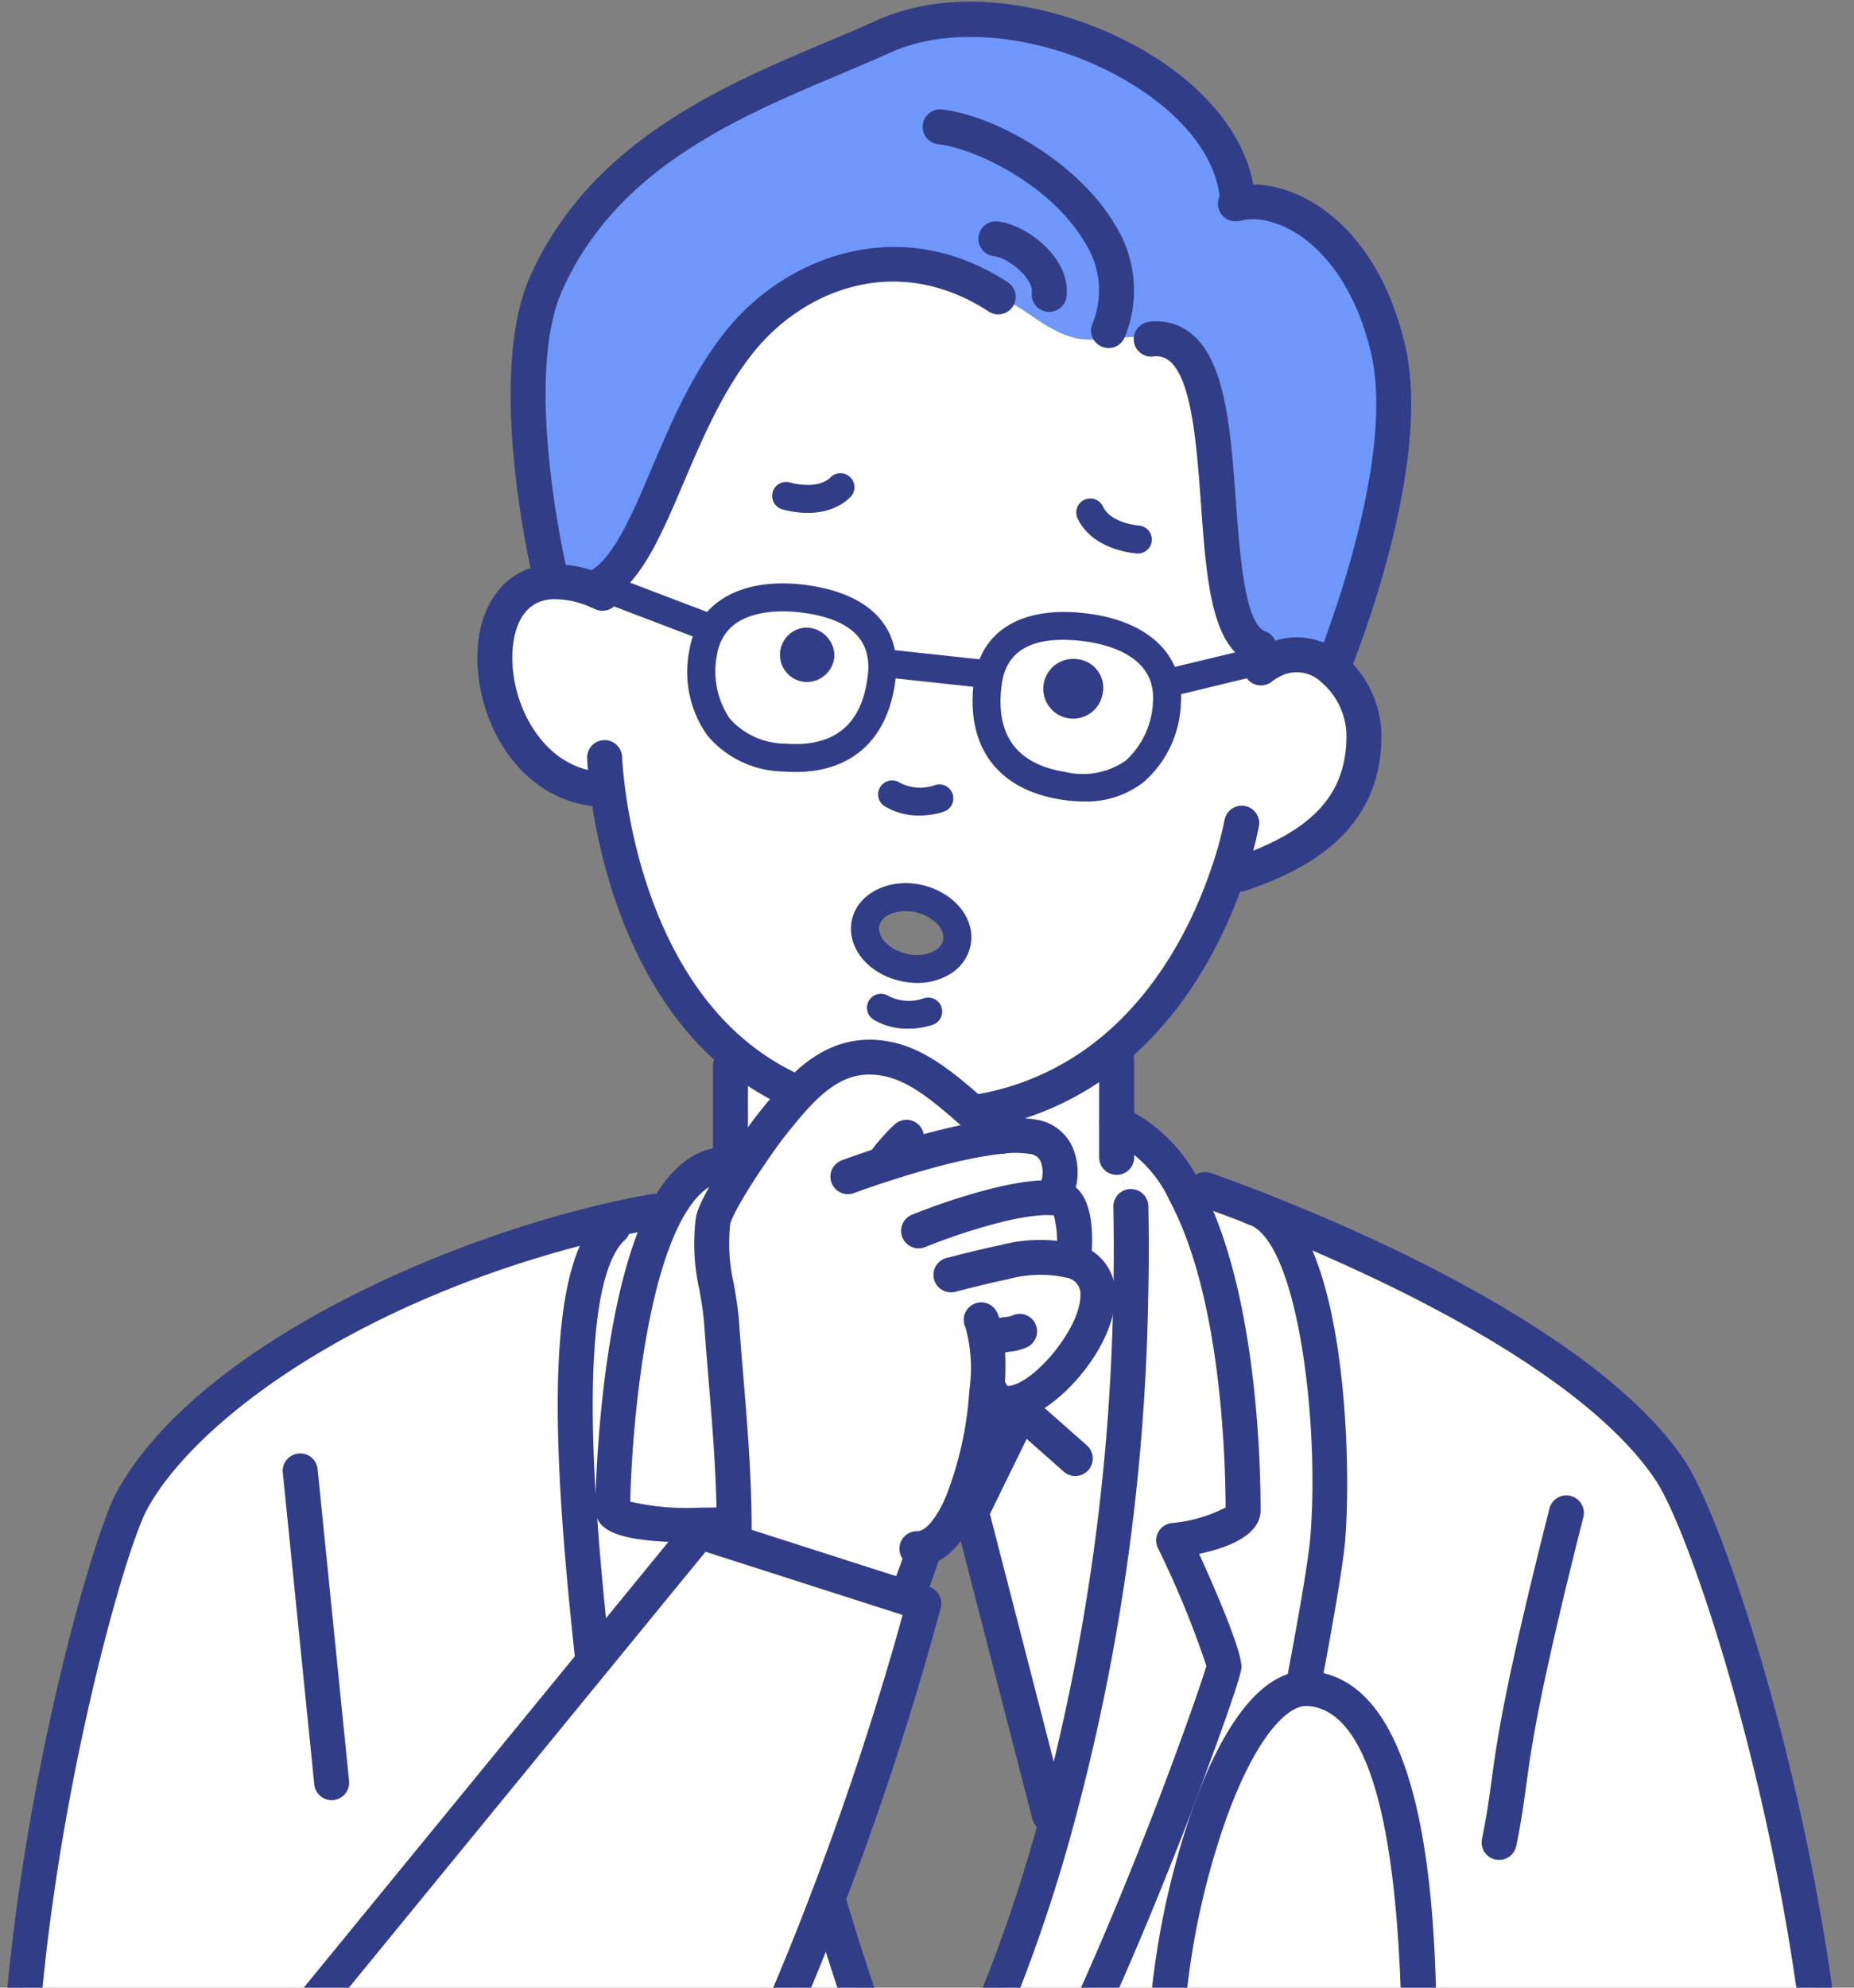 <svg xmlns="http://www.w3.org/2000/svg" xmlns:xlink="http://www.w3.org/1999/xlink" width="140" height="150" viewBox="0 0 140 150">
  <rect x="0" y="0" width="140" height="150" fill="#808080" stroke="none"/>
  <defs>
    <clipPath id="clip-path">
      <rect id="長方形_5296" data-name="長方形 5296" width="140" height="150" fill="rgba(255,0,0,0.2)"/>
    </clipPath>
  </defs>
  <g id="マスクグループ_555" data-name="マスクグループ 555" clip-path="url(#clip-path)">
    <g id="グループ_21724" data-name="グループ 21724" transform="translate(0 0.127)">
      <path id="パス_106447" data-name="パス 106447" d="M5294.3,1355.691l1.026-2.108a1.307,1.307,0,0,0,.1-.264l2.135.2a1.19,1.19,0,0,0,.011.97l.962,2.14a1.143,1.143,0,0,0,.708.643l-.644,2.161q-2.871-.838-5.729-1.644l.422-1.444A1.151,1.151,0,0,0,5294.3,1355.691Z" transform="translate(-5198.712 -1190.792)" fill="#fff"/>
      <path id="パス_106448" data-name="パス 106448" d="M5324.524,1347.329a1.143,1.143,0,0,1-.708-.643l-.962-2.14a1.189,1.189,0,0,1-.01-.97,1.066,1.066,0,0,1,.528-.569l2.79-1.328a1.091,1.091,0,0,1,1.47.58l.317.7.646,1.444a1.168,1.168,0,0,1-.519,1.539l-2.79,1.328A1.064,1.064,0,0,1,5324.524,1347.329Z" transform="translate(-5223.998 -1180.849)" fill="#323d88"/>
      <path id="パス_106449" data-name="パス 106449" d="M5271.962,1335.512a1.09,1.09,0,0,1,1.489-.527l2.738,1.423a1.16,1.16,0,0,1,.561,1.286,1.294,1.294,0,0,1-.1.264l-1.025,2.108a1.154,1.154,0,0,1-1.015.654,1.006,1.006,0,0,1-.487-.116l-2.737-1.423a1.174,1.174,0,0,1-.465-1.56l.3-.6Z" transform="translate(-5180.039 -1175.167)" fill="#323d88"/>
      <path id="パス_106450" data-name="パス 106450" d="M5255.927,1158.187c-.222-.221-3.224-3.279-3.2-7.242a59.68,59.68,0,0,1,3.33-17.816c1.86-5.208,4.355-9.256,7.1-9.488a3.911,3.911,0,0,1,.5,0c8.7.717,8.2,23.256,8.287,28.674a6.5,6.5,0,0,1-3.245,6.125l-.318-.7a1.09,1.09,0,0,0-1.469-.58l-2.79,1.328a1.069,1.069,0,0,0-.528.569l-2.136-.2a1.16,1.16,0,0,0-.56-1.286l-2.738-1.423a1.091,1.091,0,0,0-1.49.527Z" transform="translate(-5164.744 -996.334)" fill="#fff"/>
      <path id="パス_106451" data-name="パス 106451" d="M5256.918,904.645s5.243-.664,5.243-2.288c0-2.361-.095-15.95-4.355-23.92l1.512-.264s1.362.464,3.572,1.328l.1.032c.106.042.222.084.338.137,4.693,2.193,5.877,17.32,5.222,24.942-.243,2.762-1.85,11.069-1.85,11.069l.011.148c-2.748.232-5.243,4.28-7.1,9.488l-2.611-.58c2.251-5.893,3.731-10.278,3.731-10.531C5260.723,912.783,5256.918,904.645,5256.918,904.645Z" transform="translate(-5168.293 -788.523)" fill="#fff"/>
      <path id="パス_106452" data-name="パス 106452" d="M5180.039,1207.855c4.218-7.084,8.773-18.016,11.871-26.091l2.612.58a59.63,59.63,0,0,0-3.331,17.815c-.022,3.964,2.98,7.021,3.2,7.242l-.3.6a1.175,1.175,0,0,0,.466,1.56l2.737,1.423a1,1,0,0,0,.486.116l-.423,1.444c-6.109-1.708-12.07-3.247-17.356-4.564Z" transform="translate(-5103.211 -1045.549)" fill="#fff"/>
      <path id="パス_106453" data-name="パス 106453" d="M5172.081,603.336a2.06,2.06,0,1,0,1.775,2.467A2.162,2.162,0,0,0,5172.081,603.336Zm6.618,3.247c-.224,3.173-2.147,7.179-7.813,6.283-4.715-.738-6.226-3.922-5.708-7.8.033-.211.063-.4.105-.59.825-3.489,4.3-3.974,7.453-3.542,2.463.337,5.285,1.518,5.856,4.206A4.6,4.6,0,0,1,5178.7,606.583Z" transform="translate(-5090.581 -553.691)" fill="#fff"/>
      <path id="パス_106454" data-name="パス 106454" d="M5197.722,619.516a2.255,2.255,0,1,1-1.776-2.467A2.162,2.162,0,0,1,5197.722,619.516Z" transform="translate(-5114.445 -567.404)" fill="#323d88"/>
      <path id="パス_106455" data-name="パス 106455" d="M5153.567,845.526a10.9,10.9,0,0,1,5.191,5.271c4.26,7.97,4.354,21.558,4.354,23.92,0,1.623-5.243,2.288-5.243,2.288s3.805,8.138,3.805,9.562c0,.253-1.479,4.638-3.731,10.531-3.1,8.075-7.653,19.007-11.871,26.091l-.031.127q-3.285-.822-6.174-1.518v-.011a118.665,118.665,0,0,0,9.238-23.909,162.278,162.278,0,0,0,5.519-39.321q.078-3.352.01-6.747l-.243-.632c-.422-.854-.328-1.982-.772-2.857l-.053-.221Z" transform="translate(-5069.245 -760.882)" fill="#fff"/>
      <path id="パス_106456" data-name="パス 106456" d="M5163.26,930.2l2.472.042a162.3,162.3,0,0,1-5.518,39.321l-.624-.169-5.888-22.834.127-.264-.834-.411a28.072,28.072,0,0,0,1.871-8.455l.274.021C5156.78,940.725,5163.26,934.231,5163.26,930.2Z" transform="translate(-5080.354 -832.572)" fill="#fff"/>
      <path id="パス_106457" data-name="パス 106457" d="M5168.843,830.524a2.533,2.533,0,0,0-1.924-2.583l.1-.274s.434-4.206-1.079-4.459c-.137-.021-.274-.032-.422-.042l.021-.211c1.046-2.087.19-4.006-1.374-4.364a8.686,8.686,0,0,0-2.613-.074c-.632-.464-1.279-1.033-1.954-1.623l.2-.222a21.268,21.268,0,0,0,9.62-4.206l.844.221v7.422l.055.221c.442.875.349,2,.771,2.857l.243.632q.065,3.4-.011,6.747Z" transform="translate(-5085.936 -732.893)" fill="#fff"/>
      <path id="パス_106458" data-name="パス 106458" d="M5103,1055.986l.624.169a118.727,118.727,0,0,1-9.238,23.909c-.782-.179-1.544-.369-2.273-.548l.127-.5s-2.219-4.248-5.824-16.193l-.3-.116a224.741,224.741,0,0,0,7.4-22.676l-1.343-.432.064-.2a24.081,24.081,0,0,0,1.163-3.068l-.37-.432c1.374,0,2.5-1.4,3.372-3.426l.835.411-.127.264Z" transform="translate(-5023.762 -919.16)" fill="none"/>
      <path id="パス_106459" data-name="パス 106459" d="M5011.943,428.522c1.458.285,4.292-.443,5.539.063l.011-.021c7.485-.717,2.918,21.389,8.118,23.287l.233.949-6.859,1.655-.444.095c-.572-2.688-3.394-3.869-5.856-4.206-3.15-.432-6.628.053-7.453,3.542l-.18-.032-7.821-.843-.085.011c-.126-3.395-3.318-4.607-6.4-4.913-2.347-.222-5.2.211-6.491,2.382l-.318-.2-7.862-2.994-.128-.2c4.007-2.572,5.433-12.376,10.7-18.649,4.3-5.113,12.04-7.78,19.271-3.068C5007.979,426.129,5009.534,428.037,5011.943,428.522Z" transform="translate(-4930.527 -403.103)" fill="#fff"/>
      <path id="パス_106460" data-name="パス 106460" d="M5060.472,1246.4c-7-1.7-11.458-2.772-11.183-3.025l-.561-.264c2.177-4.586,4.1-9.2,5.751-13.515l.295.116c3.6,11.944,5.825,16.193,5.825,16.193Z" transform="translate(-4992.122 -1086.049)" fill="#fff"/>
      <path id="パス_106461" data-name="パス 106461" d="M5063.366,605.692a2.059,2.059,0,1,1,2.293-1.992A2.171,2.171,0,0,1,5063.366,605.692Z" transform="translate(-5002.646 -554.361)" fill="#323d88"/>
      <path id="パス_106462" data-name="パス 106462" d="M5032.958,589.032a2.059,2.059,0,1,0,2.187,2.108A2.162,2.162,0,0,0,5032.958,589.032Zm-7.1.158c1.29-2.172,4.143-2.6,6.49-2.382,3.088.306,6.279,1.518,6.406,4.913a4.667,4.667,0,0,1-.021.854c-.381,3.89-2.6,6.641-7.356,6.273-5.719-.432-6.66-4.776-6.141-7.917A4.714,4.714,0,0,1,5025.854,589.19Z" transform="translate(-4972.133 -541.801)" fill="#fff"/>
      <path id="パス_106463" data-name="パス 106463" d="M5000.171,959.218c5.285,1.318,11.248,2.857,17.357,4.565,1.9.538,3.817,1.086,5.729,1.645l.645-2.161a1.063,1.063,0,0,0,.761-.063l2.791-1.328a1.168,1.168,0,0,0,.518-1.539l-.645-1.444a6.5,6.5,0,0,0,3.245-6.125c-.084-5.419.413-27.957-8.287-28.674a3.852,3.852,0,0,0-.5,0l-.01-.148s1.606-8.307,1.849-11.069c.655-7.622-.528-22.749-5.222-24.942,7.844,3.057,24.988,10.573,31.087,19.692,3.689,5.524,16.427,45.235,10.814,71.506v1.518l-82.662-.137V979.9c-6.141-3.036-10.041-5.176-10.041-5.176l-.116-.095a108.037,108.037,0,0,0,12.494-20.778l.561.263c-.276.253,4.186,1.328,11.184,3.026.729.179,1.49.369,2.272.548v.011Q4996.882,958.4,5000.171,959.218Z" transform="translate(-4923.375 -796.786)" fill="#fff"/>
      <path id="パス_106464" data-name="パス 106464" d="M5039.313,819.515v-7.369l.253-.917a19.466,19.466,0,0,0,4.535,2.846l.254.242c-.709.748-1.375,1.581-2.03,2.4-.3.369-1.121,1.518-1.966,2.794Z" transform="translate(-4984.154 -731.845)" fill="#fff"/>
      <path id="パス_106465" data-name="パス 106465" d="M4988.062,892.545c-2.558,0-6.554-.169-6.554-1.275,0-2.319.5-15.4,3.879-22.064,1.121-2.193,2.548-3.69,4.376-3.869l.634-.032v-.053h1.046a18.448,18.448,0,0,0-2.358,4.333c-.443,2.678.455,5.06.646,7.674.359,5.092.931,10.089.952,15.233l-.518.011S4989.277,892.545,4988.062,892.545Z" transform="translate(-4935.239 -777.583)" fill="#fff"/>
      <path id="パス_106466" data-name="パス 106466" d="M4951.472,1459.068l-14.915-.021v-.569a55.285,55.285,0,0,0,4.756-5.292l.117.095s3.9,2.14,10.042,5.176Z" transform="translate(-4897.202 -1275.341)" fill="#fff"/>
      <path id="パス_106467" data-name="パス 106467" d="M5051.3,823.611c1.512.253,1.079,4.459,1.079,4.459l-.1.274a2.533,2.533,0,0,1,1.924,2.583c0,4.027-6.48,10.521-8.118,7.253l-.274-.021a28.1,28.1,0,0,1-1.873,8.455c-.867,2.024-2,3.426-3.371,3.426l.37.432a24.017,24.017,0,0,1-1.163,3.068l-.063.2-15.592-5v-.485c1.216,0,2.1-.042,2.1-.042l.518-.01c-.021-5.144-.592-10.141-.951-15.233-.19-2.614-1.088-5-.646-7.675a18.437,18.437,0,0,1,2.358-4.333c.845-1.276,1.669-2.424,1.965-2.794.655-.822,1.322-1.655,2.03-2.4,1.85-1.971,4.016-3.395,7.167-2.6,2.293.58,4.375,2.456,6.289,4.132.676.59,1.321,1.16,1.956,1.623a8.678,8.678,0,0,1,2.611.074c1.563.358,2.42,2.277,1.374,4.364l-.021.211C5051.023,823.579,5051.162,823.59,5051.3,823.611Z" transform="translate(-4971.299 -733.295)" fill="#fff"/>
      <path id="パス_106468" data-name="パス 106468" d="M4963.375,911.329c-.633-9.446-.454-18.554,2.537-21.347l-.127-.548c1.163-.264,2.273-.5,3.331-.675l.676.348c-3.383,6.663-3.88,19.745-3.88,22.064Z" transform="translate(-4919.643 -797.484)" fill="#fff"/>
      <path id="パス_106469" data-name="パス 106469" d="M4966.028,1046.195c-.38-3.521-.761-7.359-1.015-11.153l2.537-.158c0,1.107,4,1.276,6.553,1.276v.485l-7.917,9.677Z" transform="translate(-4921.282 -921.196)" fill="#fff"/>
      <path id="パス_106470" data-name="パス 106470" d="M4731.39,915.053c.252,3.8.635,7.632,1.015,11.153l.159.127,7.917-9.678,15.592,5,1.342.432a224.333,224.333,0,0,1-7.4,22.676c-1.65,4.311-3.573,8.929-5.751,13.515a108.015,108.015,0,0,1-12.5,20.778,55.136,55.136,0,0,1-4.755,5.292v.569l-33.593-.063v-.422c-11.078-19,1.49-65.2,4.217-70.135,5.708-10.373,23.424-18.2,36.161-21.136l.126.548C4730.936,896.5,4730.755,905.608,4731.39,915.053Z" transform="translate(-4687.658 -801.209)" fill="#fff"/>
      <path id="パス_106471" data-name="パス 106471" d="M4987.049,326.523c-1.247-.506-4.081.221-5.54-.063-2.409-.485-3.963-2.393-6.035-3.142-7.231-4.712-14.968-2.045-19.269,3.068-5.265,6.272-6.691,16.076-10.7,18.649a1.7,1.7,0,0,1-.233.148l-.137.316a7.679,7.679,0,0,0-3.551-.675l-.053-.97s-3.373-14.484-.19-21.569c5.052-11.248,16.828-14.727,25.517-18.638,9.734-4.375,26.415,3.226,26.688,12.619,3.552-.8,9.313,2.235,11.364,11,2.093,8.908-4.187,24.057-4.187,24.057l-.032.042a3.974,3.974,0,0,0-4.672-.506l-.053-.253-.56.137-.232-.949c-5.2-1.9-.634-24-8.118-23.287Z" transform="translate(-4900.095 -301.04)" fill="#6f97f9"/>
      <path id="パス_106472" data-name="パス 106472" d="M4954.475,608.1c1.892.453,3.71-.348,4.038-1.782s-.919-2.941-2.822-3.395-3.71.359-4.05,1.792S4952.572,607.658,4954.475,608.1Zm12.1-13.694c5.666.9,7.589-3.11,7.812-6.283a4.57,4.57,0,0,0-.106-1.444l.444-.095,6.861-1.655.56-.137.053.253a3.974,3.974,0,0,1,4.672.506,6.708,6.708,0,0,1,2.389,4.913c.075,5.956-4.059,8.8-9.345,10.605l-.866-.179c-1.29,3.837-4.006,9.8-9.3,13.915a21.261,21.261,0,0,1-9.619,4.206l-.2.221c-1.913-1.676-4-3.553-6.289-4.132-3.15-.791-5.317.632-7.167,2.6l-.255-.242a19.492,19.492,0,0,1-4.534-2.846c-7.04-5.9-9.016-15.739-9.555-20.125l-.962.137c-8.2-.959-10.242-15.012-3.4-15.612a7.682,7.682,0,0,1,3.552.675l.137-.316a1.719,1.719,0,0,0,.232-.148l.127.2,7.864,2.994.317.2a4.7,4.7,0,0,0-.624,1.739c-.518,3.141.422,7.485,6.141,7.917,4.757.369,6.977-2.383,7.357-6.272a4.668,4.668,0,0,0,.021-.854l.085-.011,7.822.844.18.032c-.042.19-.074.379-.106.59C4960.353,590.485,4961.864,593.669,4966.578,594.407Z" transform="translate(-4886.273 -535.232)" fill="#fff"/>
      <path id="パス_106473" data-name="パス 106473" d="M5032.044,818.648a1.3,1.3,0,0,1-1.322-1.291v-7.422a1.321,1.321,0,0,1,2.643,0V817.3A1.342,1.342,0,0,1,5032.044,818.648Z" transform="translate(-4976.884 -729.634)" fill="#323d88"/>
      <path id="パス_106474" data-name="パス 106474" d="M5221.674,815.375a1.319,1.319,0,0,1-1.321-1.318v-7.422a1.322,1.322,0,0,1,2.643,0v7.422A1.32,1.32,0,0,1,5221.674,815.375Z" transform="translate(-5137.352 -726.841)" fill="#323d88"/>
      <path id="パス_106475" data-name="パス 106475" d="M4957.125,923.278a1.32,1.32,0,0,1-1.312-1.177c-.33-3.062-.744-7.1-1.019-11.207-.846-12.609.092-19.725,2.952-22.4a1.32,1.32,0,1,1,1.807,1.924c-1.5,1.4-3.079,6.052-2.123,20.3.271,4.057.682,8.063,1.01,11.1a1.318,1.318,0,0,1-1.172,1.451A1.34,1.34,0,0,1,4957.125,923.278Z" transform="translate(-4912.379 -796.962)" fill="#323d88"/>
      <path id="パス_106476" data-name="パス 106476" d="M5288.172,880.7a1.343,1.343,0,0,1-.418-.068l-.025-.008a1.35,1.35,0,0,1-.871-1.673,1.287,1.287,0,0,1,1.625-.855l.107.035a1.318,1.318,0,0,1-.418,2.569Z" transform="translate(-5193.576 -788.406)" fill="#323d88"/>
      <path id="パス_106477" data-name="パス 106477" d="M5293.167,917.248a1.358,1.358,0,0,1-.251-.024,1.318,1.318,0,0,1-1.048-1.544c.017-.082,1.6-8.271,1.831-10.935.718-8.34-.841-21.94-4.466-23.634a1.385,1.385,0,0,1-.991-1.645,1.279,1.279,0,0,1,1.558-.958,2.838,2.838,0,0,1,.625.252c5.971,2.787,6.426,20.192,5.907,26.213-.246,2.8-1.8,10.864-1.868,11.206A1.322,1.322,0,0,1,5293.167,917.248Z" transform="translate(-5194.763 -788.771)" fill="#323d88"/>
      <path id="パス_106478" data-name="パス 106478" d="M5261.427,1152.487a1.317,1.317,0,0,1-.794-2.371l.259-.191a5.074,5.074,0,0,0,2.457-4.86c-.005-.38-.009-.842-.012-1.375-.114-16.88-2.488-25.63-7.062-26.006a2.487,2.487,0,0,0-.3,0c-1.416.12-3.74,2.447-5.944,8.615a58.558,58.558,0,0,0-3.254,17.379c-.017,3.438,2.7,6.189,2.817,6.3a1.32,1.32,0,0,1-1.869,1.864c-.37-.369-3.613-3.733-3.59-8.181a61.427,61.427,0,0,1,3.4-18.249c1.625-4.547,4.372-10.035,8.237-10.361a5.328,5.328,0,0,1,.693,0c9.325.768,9.455,20.284,9.511,28.618,0,.523.006.978.011,1.351a7.657,7.657,0,0,1-3.536,7.026l-.235.172A1.312,1.312,0,0,1,5261.427,1152.487Z" transform="translate(-5157.475 -989.063)" fill="#323d88"/>
      <path id="パス_106479" data-name="パス 106479" d="M5086.6,1240.594a1.32,1.32,0,0,1-1.172-.708c-.092-.178-2.319-4.5-5.918-16.422a1.322,1.322,0,0,1,2.532-.76c3.509,11.626,5.709,15.924,5.73,15.965a1.319,1.319,0,0,1-1.172,1.925Z" transform="translate(-5018.118 -1079.416)" fill="#323d88"/>
      <path id="パス_106480" data-name="パス 106480" d="M5132.531,1336.858h0a1.319,1.319,0,0,1-1.321-1.317,1.337,1.337,0,0,1,1.331-1.328,1.323,1.323,0,0,1-.01,2.646Z" transform="translate(-5061.918 -1174.615)" fill="#323d88"/>
      <path id="パス_106481" data-name="パス 106481" d="M5132.6,950.51a1.319,1.319,0,0,1-1.168-1.932,117.217,117.217,0,0,0,9.132-23.642,159.883,159.883,0,0,0,5.472-39c.051-2.159.055-4.348.01-6.7a1.321,1.321,0,0,1,2.642-.05c.045,2.387.042,4.612-.01,6.8a162.69,162.69,0,0,1-5.564,39.638,119.841,119.841,0,0,1-9.344,24.175A1.322,1.322,0,0,1,5132.6,950.51Z" transform="translate(-5061.973 -788.288)" fill="#323d88"/>
      <path id="パス_106482" data-name="パス 106482" d="M4980.792,887.054c-5.74,0-7.875-.7-7.875-2.593,0-.147.172-15.079,4.022-22.659,1.448-2.833,3.273-4.374,5.426-4.585a1.318,1.318,0,1,1,.257,2.623c-1.2.117-2.318,1.179-3.327,3.156-2.953,5.813-3.669,17.309-3.731,20.972a18.887,18.887,0,0,0,5.228.451c1.168,0,2.028-.04,2.042-.04a1.318,1.318,0,1,1,.124,2.632S4982.042,887.054,4980.792,887.054Z" transform="translate(-4927.969 -770.774)" fill="#323d88"/>
      <path id="パス_106483" data-name="パス 106483" d="M5172.941,917.233a1.319,1.319,0,0,1-1.137-1.991c4.509-7.57,9.312-19.47,11.772-25.889,2.047-5.356,3.39-9.3,3.632-10.153a71.279,71.279,0,0,0-3.668-8.912,1.317,1.317,0,0,1,1.031-1.864,11.11,11.11,0,0,0,4.088-1.178c-.011-3.856-.37-15.939-4.2-23.1a9.6,9.6,0,0,0-4.527-4.673,1.318,1.318,0,1,1,1.01-2.436,12.128,12.128,0,0,1,5.852,5.871c4.185,7.827,4.51,20.76,4.51,24.537,0,1.888-2.436,2.834-4.643,3.3,1.319,2.9,3.2,7.265,3.2,8.548,0,.963-3.781,10.9-3.817,11-2.494,6.5-7.362,18.556-11.969,26.294A1.321,1.321,0,0,1,5172.941,917.233Z" transform="translate(-5096.112 -753.609)" fill="#323d88"/>
      <path id="パス_106484" data-name="パス 106484" d="M5246.976,476.9a1.323,1.323,0,0,1-.454-.081c-3.145-1.147-3.514-6.211-3.941-12.074-.319-4.393-.682-9.373-2.367-10.793a1.559,1.559,0,0,0-1.23-.347,1.318,1.318,0,1,1-.251-2.623,4.147,4.147,0,0,1,3.186.956c2.535,2.135,2.906,7.225,3.3,12.615.284,3.894.671,9.228,2.213,9.79a1.318,1.318,0,0,1-.455,2.556Z" transform="translate(-5151.893 -426.83)" fill="#323d88"/>
      <path id="パス_106485" data-name="パス 106485" d="M5287.3,421.384a1.319,1.319,0,0,1-1.22-1.821c.061-.147,6.092-14.864,4.121-23.252-1.853-7.916-6.928-10.658-9.786-10.011-.043.01-.087.017-.129.023l-.064.014a1.318,1.318,0,0,1-.558-2.576,1.9,1.9,0,0,1,.262-.052c4.005-.83,10.581,2.316,12.847,12,2.166,9.213-3.988,24.225-4.251,24.859A1.323,1.323,0,0,1,5287.3,421.384Z" transform="translate(-5186.672 -369.789)" fill="#323d88"/>
      <path id="パス_106486" data-name="パス 106486" d="M4967.156,441.3a1.318,1.318,0,0,1-.592-2.5c.016-.011.091-.066.108-.077,1.719-1.1,3.075-4.285,4.509-7.653,1.5-3.533,3.208-7.537,5.89-10.733,4.456-5.293,12.931-8.59,21.007-3.325a1.319,1.319,0,1,1-1.447,2.206c-6.765-4.409-13.68-1.766-17.535,2.812-2.428,2.894-4.051,6.706-5.483,10.07-1.667,3.915-3.106,7.3-5.508,8.84a2.807,2.807,0,0,1-.359.218A1.32,1.32,0,0,1,4967.156,441.3Z" transform="translate(-4921.975 -395.836)" fill="#323d88"/>
      <path id="パス_106487" data-name="パス 106487" d="M5166.387,408.556a1.3,1.3,0,0,1-.155-.009,1.318,1.318,0,0,1-1.16-1.462c.12-1.017-1.706-2.594-2.874-2.734a1.318,1.318,0,1,1,.316-2.617c2.267.272,5.512,2.824,5.181,5.657A1.319,1.319,0,0,1,5166.387,408.556Z" transform="translate(-5087.157 -385.149)" fill="#323d88"/>
      <path id="パス_106488" data-name="パス 106488" d="M5147.779,364.682a1.321,1.321,0,0,1-1.219-1.824,6.639,6.639,0,0,0-.592-6.174c-2.474-4.211-8.1-7.037-11.046-7.381a1.318,1.318,0,1,1,.306-2.618c4.112.481,10.324,4.078,13.021,8.667a9.264,9.264,0,0,1,.751,8.518A1.324,1.324,0,0,1,5147.779,364.682Z" transform="translate(-5064.07 -338.545)" fill="#323d88"/>
      <path id="パス_106489" data-name="パス 106489" d="M4934.266,337.789a1.321,1.321,0,0,1-1.286-1.02c-.142-.609-3.433-15-.109-22.405,4.556-10.14,14.442-14.313,22.388-17.666,1.306-.551,2.579-1.088,3.792-1.634,6.637-2.982,15.226-.808,20.8,2.669,4.812,3,7.638,7.053,7.757,11.112a1.318,1.318,0,0,1-1.282,1.356,1.351,1.351,0,0,1-1.359-1.279c-.092-3.164-2.469-6.428-6.519-8.955-5.885-3.673-13.414-4.7-18.309-2.5-1.229.554-2.521,1.1-3.848,1.659-7.91,3.338-16.875,7.122-21.006,16.316-2.96,6.595.239,20.591.272,20.732a1.321,1.321,0,0,1-1.289,1.615Z" transform="translate(-4892.83 -293.657)" fill="#323d88"/>
      <path id="パス_106490" data-name="パス 106490" d="M4984.542,684.753a1.32,1.32,0,0,1-.542-.117,20.847,20.847,0,0,1-4.842-3.039c-7.486-6.278-9.5-16.758-10.018-20.973-.173-1.42-.208-2.3-.209-2.334a1.321,1.321,0,0,1,2.64-.1c0,.008.033.815.193,2.114.48,3.9,2.327,13.6,9.1,19.276a18.186,18.186,0,0,0,4.227,2.654,1.318,1.318,0,0,1-.545,2.519Z" transform="translate(-4924.596 -601.205)" fill="#323d88"/>
      <path id="パス_106491" data-name="パス 106491" d="M5153.622,713.309a1.317,1.317,0,0,1-.22-2.617,20,20,0,0,0,9.029-3.947c4.914-3.815,7.533-9.336,8.861-13.3a27.572,27.572,0,0,0,.956-3.541,1.322,1.322,0,0,1,2.6.455,29.983,29.983,0,0,1-1.052,3.919c-1.447,4.307-4.31,10.323-9.744,14.54a22.616,22.616,0,0,1-10.208,4.465A1.345,1.345,0,0,1,5153.622,713.309Z" transform="translate(-5079.767 -628.211)" fill="#323d88"/>
      <path id="パス_106492" data-name="パス 106492" d="M4923.9,588.673a1.468,1.468,0,0,1-.158-.009c-5.533-.647-8.765-6.289-8.69-11.369.056-3.891,2.147-6.586,5.326-6.865a9.045,9.045,0,0,1,4.171.769c.127.044.312.123.512.216a1.318,1.318,0,1,1-1.125,2.384c-.117-.055-.226-.1-.336-.142a6.572,6.572,0,0,0-3-.6c-2.573.226-2.893,3.067-2.91,4.278-.056,3.826,2.36,8.245,6.358,8.713a1.318,1.318,0,0,1-.152,2.627Z" transform="translate(-4879.003 -527.96)" fill="#323d88"/>
      <path id="パス_106493" data-name="パス 106493" d="M5282.3,625.552a1.318,1.318,0,0,1-.429-2.565c5.979-2.039,8.507-4.833,8.451-9.342a5.4,5.4,0,0,0-1.9-3.9,2.686,2.686,0,0,0-3.2-.38,3.615,3.615,0,0,0-.518.328,1.319,1.319,0,1,1-1.6-2.095,6.057,6.057,0,0,1,.868-.553,5.306,5.306,0,0,1,6.129.663,8.046,8.046,0,0,1,2.863,5.9c.093,7.483-5.8,10.361-10.237,11.875A1.322,1.322,0,0,1,5282.3,625.552Z" transform="translate(-5188.65 -558.396)" fill="#323d88"/>
      <path id="パス_106494" data-name="パス 106494" d="M5115.061,679.561a4.926,4.926,0,0,1-2.6-.689,1.055,1.055,0,1,1,1.128-1.782,3.328,3.328,0,0,0,2.638.176,1.055,1.055,0,1,1,.675,2A5.8,5.8,0,0,1,5115.061,679.561Z" transform="translate(-5045.632 -618.142)" fill="#323d88"/>
      <path id="パス_106495" data-name="パス 106495" d="M5109.556,784.5a4.979,4.979,0,0,1-2.6-.676,1.055,1.055,0,1,1,1.115-1.791,3.382,3.382,0,0,0,2.658.171,1.055,1.055,0,1,1,.675,2A5.869,5.869,0,0,1,5109.556,784.5Z" transform="translate(-5040.976 -706.995)" fill="#323d88"/>
      <path id="パス_106496" data-name="パス 106496" d="M1.055,0a1.054,1.054,0,0,1,.752.316C1.843.35,3.324,1.789,4.686,1.387a1.055,1.055,0,1,1,.6,2.023C2.68,4.186.4,1.89.3,1.791A1.053,1.053,0,0,1,1.055,0Z" transform="matrix(0.883, -0.469, 0.469, 0.883, 57.938, 36.86)" fill="#323d88"/>
      <path id="パス_106497" data-name="パス 106497" d="M5.175,0a1.053,1.053,0,0,1,.586,1.93c-.113.076-2.815,1.85-5.2.577a1.057,1.057,0,0,1,1-1.862C2.8,1.308,4.576.186,4.594.174A1.057,1.057,0,0,1,5.175,0Z" transform="matrix(0.799, 0.602, -0.602, 0.799, 82.421, 36.63)" fill="#323d88"/>
      <path id="パス_106498" data-name="パス 106498" d="M5166.615,608.243a11,11,0,0,1-1.721-.141c-4.85-.759-7.251-4.032-6.591-8.981.039-.255.074-.467.121-.68.808-3.416,3.943-5,8.629-4.358,3.709.508,6.167,2.337,6.743,5.02a5.628,5.628,0,0,1,.128,1.759,8.232,8.232,0,0,1-2.829,5.93A7,7,0,0,1,5166.615,608.243Zm-1.616-12.2c-2.547,0-4.062.962-4.513,2.87-.034.154-.062.321-.09.507-.507,3.794,1.117,6.021,4.828,6.6a5.671,5.671,0,0,0,4.557-.878,6.342,6.342,0,0,0,2.035-4.437,3.574,3.574,0,0,0-.079-1.128l-.007-.025c-.532-2.51-3.651-3.2-4.965-3.38A13.088,13.088,0,0,0,5165,596.041Z" transform="translate(-5084.754 -547.886)" fill="#323d88"/>
      <path id="パス_106499" data-name="パス 106499" d="M5026.39,594.108c-.3,0-.6-.012-.916-.036a7.655,7.655,0,0,1-5.724-2.7,8.238,8.238,0,0,1-1.377-6.439,5.738,5.738,0,0,1,.759-2.111c1.289-2.164,4.019-3.213,7.5-2.89,4.624.458,7.237,2.561,7.362,5.923a5.446,5.446,0,0,1-.026,1C5033.51,591.5,5030.767,594.108,5026.39,594.108Zm-.952-12.123c-1.446,0-3.533.306-4.491,1.917a.054.054,0,0,1-.007.012,3.684,3.684,0,0,0-.48,1.353,6.352,6.352,0,0,0,.955,4.8,5.644,5.644,0,0,0,4.221,1.9c3.759.287,5.852-1.5,6.227-5.323a3.691,3.691,0,0,0,.018-.672c-.085-2.28-1.92-3.593-5.456-3.943C5026.163,582.006,5025.824,581.985,5025.438,581.985Zm-5.4,1.38h0Z" transform="translate(-4966.317 -535.976)" fill="#323d88"/>
      <path id="パス_106500" data-name="パス 106500" d="M4978.811,580.029a1.054,1.054,0,0,1-.377-.07l-7.865-2.994a1.054,1.054,0,1,1,.753-1.969l7.865,2.994a1.054,1.054,0,0,1-.376,2.039Z" transform="translate(-4925.406 -531.786)" fill="#323d88"/>
      <path id="パス_106501" data-name="パス 106501" d="M5250,613.814a1.054,1.054,0,0,1-.247-2.079l7.416-1.791a1.054,1.054,0,1,1,.5,2.048l-7.422,1.793A1.072,1.072,0,0,1,5250,613.814Z" transform="translate(-5161.548 -561.407)" fill="#323d88"/>
      <path id="パス_106502" data-name="パス 106502" d="M5116.375,615.133a1.063,1.063,0,0,1-.114-.006l-7.823-.844a1.054,1.054,0,1,1,.228-2.1l7.822.844a1.054,1.054,0,0,1-.112,2.1Z" transform="translate(-5041.85 -563.327)" fill="#323d88"/>
      <path id="パス_106503" data-name="パス 106503" d="M5177.029,982.94a1.324,1.324,0,0,1-.876-.331l-4.427-3.911a1.32,1.32,0,0,1,1.752-1.974l4.429,3.911a1.318,1.318,0,0,1-.877,2.3Z" transform="translate(-5095.826 -871.678)" fill="#323d88"/>
      <path id="パス_106504" data-name="パス 106504" d="M5156.217,1017.146a1.323,1.323,0,0,1-1.279-.99l-5.888-22.834a1.324,1.324,0,0,1,.09-.9l3.25-6.639a1.32,1.32,0,0,1,2.374,1.157l-3.033,6.192,5.769,22.366a1.323,1.323,0,0,1-1.282,1.647Z" transform="translate(-5076.98 -879.002)" fill="#323d88"/>
      <path id="パス_106505" data-name="パス 106505" d="M4823.133,1033.927a1.318,1.318,0,0,1-1.311-1.186l-2.38-23.561a1.322,1.322,0,0,1,2.63-.263l2.378,23.561a1.319,1.319,0,0,1-1.183,1.443C4823.224,1033.925,4823.179,1033.927,4823.133,1033.927Z" transform="translate(-4798.091 -898.207)" fill="#323d88"/>
      <path id="パス_106506" data-name="パス 106506" d="M5103.49,734.879a5.612,5.612,0,0,1-1.31-.156c-2.493-.58-4.083-2.621-3.616-4.645.471-2,2.863-3.159,5.32-2.583h0c2.5.6,4.084,2.644,3.606,4.663a3.313,3.313,0,0,1-1.527,2.054A4.71,4.71,0,0,1,5103.49,734.879Zm-.873-5.422c-.985,0-1.837.434-1.993,1.1-.194.842.741,1.814,2.044,2.117a2.945,2.945,0,0,0,2.185-.251,1.23,1.23,0,0,0,.583-.739c.2-.849-.731-1.822-2.036-2.134A3.479,3.479,0,0,0,5102.617,729.457Z" transform="translate(-5034.225 -660.829)" fill="#323d88"/>
      <path id="パス_106507" data-name="パス 106507" d="M4686.417,974.756a1.323,1.323,0,0,1-1.144-.655c-11.253-19.3,1.21-66.018,4.2-71.434,5.732-10.417,23.208-18.595,37.02-21.784,1.35-.306,2.432-.525,3.408-.69a1.318,1.318,0,1,1,.441,2.6c-.926.157-1.961.367-3.257.66-18.907,4.366-31.551,13.68-35.3,20.486-2.791,5.05-14.794,50.728-4.234,68.839a1.318,1.318,0,0,1-1.14,1.98Z" transform="translate(-4680.652 -790.217)" fill="#323d88"/>
      <path id="パス_106508" data-name="パス 106508" d="M4971.017,1453.029a1.311,1.311,0,0,1-.585-.137c-6.1-3.014-10.054-5.181-10.094-5.2a1.319,1.319,0,1,1,1.275-2.309c.038.021,3.949,2.163,9.99,5.15a1.318,1.318,0,0,1-.587,2.5Z" transform="translate(-4916.746 -1268.594)" fill="#323d88"/>
      <path id="パス_106509" data-name="パス 106509" d="M5311.156,964.913a1.363,1.363,0,0,1-.276-.029,1.318,1.318,0,0,1-1.017-1.564c5.416-25.344-6.725-64.67-10.62-70.5-5.978-8.936-23.3-16.4-30.469-19.2-.126-.055-.189-.079-.25-.1l-.126-.046c-2.207-.863-3.562-1.324-3.575-1.329a1.318,1.318,0,1,1,.852-2.494c.058.019,1.418.483,3.629,1.349l.1.034c.179.07.287.112.395.161,7.339,2.859,25.248,10.6,31.643,20.162,4.155,6.223,16.67,46.005,11.006,72.512A1.321,1.321,0,0,1,5311.156,964.913Z" transform="translate(-5174.224 -781.248)" fill="#323d88"/>
      <path id="パス_106510" data-name="パス 106510" d="M5409.454,1056.017a1.348,1.348,0,0,1-.265-.027,1.317,1.317,0,0,1-1.031-1.554c.373-1.836.536-3.029.722-4.411.424-3.113.949-6.987,4.374-20.538a1.322,1.322,0,0,1,2.564.644c-3.391,13.407-3.9,17.2-4.319,20.247-.184,1.369-.36,2.661-.752,4.583A1.323,1.323,0,0,1,5409.454,1056.017Z" transform="translate(-5296.25 -915.785)" fill="#323d88"/>
      <path id="パス_106511" data-name="パス 106511" d="M4837.625,1108.094a1.317,1.317,0,0,1-.923-2.261,54.071,54.071,0,0,0,4.643-5.167,106.049,106.049,0,0,0,12.336-20.524c1.971-4.153,3.893-8.669,5.709-13.421,3.8-9.878,6.211-18.31,7.036-21.336l-14.88-4.768-29.557,36.1a1.319,1.319,0,1,1-2.045-1.667l30.124-36.8a1.321,1.321,0,0,1,1.429-.422l16.934,5.43a1.318,1.318,0,0,1,.875,1.578,227.687,227.687,0,0,1-7.446,22.823c-1.841,4.814-3.788,9.393-5.79,13.607a108.726,108.726,0,0,1-12.654,21.036,57.07,57.07,0,0,1-4.869,5.414A1.316,1.316,0,0,1,4837.625,1108.094Z" transform="translate(-4798.269 -923.639)" fill="#323d88"/>
      <path id="パス_106512" data-name="パス 106512" d="M5096.639,1327.417a1.336,1.336,0,0,1-.41-.065c-2.814-.915-5.787-1.833-8.841-2.729-1.908-.557-3.819-1.1-5.717-1.641-5.27-1.473-10.937-2.963-17.316-4.554q-3.28-.822-6.164-1.516a1.325,1.325,0,0,1-.146-.044c-.6-.14-1.194-.286-1.769-.427l-.768-.187c-11.478-2.783-11.478-2.783-11.753-3.844a1.376,1.376,0,0,1,.394-1.331,1.423,1.423,0,0,1,.319-.218,1.326,1.326,0,0,1,1.554.233l.025.026c1.222.423,5.361,1.427,10.085,2.572l.776.189c.611.15,1.242.306,1.889.454a1.319,1.319,0,0,1,.175.053q2.822.681,6.024,1.482c6.4,1.6,12.092,3.093,17.391,4.574q2.867.809,5.745,1.649c3.078.9,6.078,1.829,8.917,2.752a1.318,1.318,0,0,1-.411,2.571Z" transform="translate(-4987.877 -1154.716)" fill="#323d88"/>
      <path id="パス_106513" data-name="パス 106513" d="M5123.8,953.544a1.318,1.318,0,1,1,0-2.635c.5,0,1.328-.69,2.158-2.626a26.478,26.478,0,0,0,1.768-8.03,11.478,11.478,0,0,0-.289-4.711,1.32,1.32,0,0,1,2.369-1.166c.781,1.578.684,4.484.556,6.076a29.173,29.173,0,0,1-1.974,8.867C5127.183,952.122,5125.64,953.544,5123.8,953.544Z" transform="translate(-5054.527 -835.482)" fill="#323d88"/>
      <path id="パス_106514" data-name="パス 106514" d="M5162.492,942.415a1.318,1.318,0,0,1-.582-2.5,4.065,4.065,0,0,1,1.28-.338,2.4,2.4,0,0,0,.465-.09,1.319,1.319,0,1,1,1.182,2.358,4,4,0,0,1-1.284.343,2.4,2.4,0,0,0-.481.094A1.312,1.312,0,0,1,5162.492,942.415Z" transform="translate(-5087.27 -840.313)" fill="#323d88"/>
      <path id="パス_106515" data-name="パス 106515" d="M5144.658,916.578a2.78,2.78,0,0,1-2.565-1.617,1.321,1.321,0,0,1,2.364-1.179c.08.161.1.207.426.13,1.925-.453,5.188-4.389,5.188-6.794a1.237,1.237,0,0,0-1.009-1.329,9.147,9.147,0,0,0-4.481.112c-1.292.254-3.928.936-3.955.943a1.318,1.318,0,1,1-.665-2.551c.113-.029,2.738-.709,4.1-.977a11.668,11.668,0,0,1,5.818-.032,3.848,3.848,0,0,1,2.83,3.834c0,3.8-4.2,8.648-7.224,9.359A3.612,3.612,0,0,1,5144.658,916.578Z" transform="translate(-5068.486 -809.487)" fill="#323d88"/>
      <path id="パス_106516" data-name="パス 106516" d="M5136.13,880.677a1.318,1.318,0,0,1-1.316-1.451,8.2,8.2,0,0,0-.185-3.046l-.1-.007c-2.6-.2-7.82,1.661-9.614,2.394a1.318,1.318,0,1,1-1-2.439c.289-.117,7.06-2.87,10.813-2.583.182.014.354.028.524.054,2.484.416,2.359,4.262,2.19,5.9A1.318,1.318,0,0,1,5136.13,880.677Z" transform="translate(-5055.05 -784.586)" fill="#323d88"/>
      <path id="パス_106517" data-name="パス 106517" d="M5105.276,850.064a1.32,1.32,0,0,1-1.182-1.907,2.244,2.244,0,0,0,.176-1.929.973.973,0,0,0-.664-.562,7.167,7.167,0,0,0-2.191-.046c-4.4.43-11.178,2.943-11.248,2.969a1.318,1.318,0,1,1-.924-2.469c.29-.108,7.171-2.659,11.918-3.123a9.776,9.776,0,0,1,3.034.1,3.614,3.614,0,0,1,2.464,2.007,4.826,4.826,0,0,1-.2,4.231A1.321,1.321,0,0,1,5105.276,850.064Z" transform="translate(-5025.679 -758.683)" fill="#323d88"/>
      <path id="パス_106518" data-name="パス 106518" d="M5106.889,848.467a1.319,1.319,0,0,1-1.1-2.04,15.49,15.49,0,0,1,1.948-2.233,1.319,1.319,0,1,1,1.868,1.864,14.113,14.113,0,0,0-1.606,1.815A1.322,1.322,0,0,1,5106.889,848.467Z" transform="translate(-5040.22 -759.428)" fill="#323d88"/>
      <path id="パス_106519" data-name="パス 106519" d="M5024.443,842.6a1.319,1.319,0,0,1-1.321-1.318v-.337c-.016-3.643-.318-7.309-.612-10.854-.118-1.425-.235-2.852-.337-4.286-.062-.845-.2-1.671-.355-2.545a15.721,15.721,0,0,1-.274-5.437c.056-.344.206-1.269,2.555-4.841.841-1.267,1.7-2.465,2.038-2.893.628-.787,1.342-1.682,2.1-2.486,1.66-1.769,4.349-4.006,8.451-2.977,2.527.639,4.713,2.557,6.645,4.249l.3.266c.618.54,1.2,1.051,1.757,1.456a1.37,1.37,0,0,1,.152.13,1.32,1.32,0,0,1-1.77,1.954c-.626-.463-1.237-1-1.88-1.559l-.309-.269c-1.789-1.569-3.639-3.191-5.544-3.673-2.177-.546-3.882.1-5.878,2.226-.687.726-1.364,1.575-1.961,2.323-.263.328-1.066,1.448-1.9,2.7-1.988,3.02-2.149,3.788-2.156,3.82a13.5,13.5,0,0,0,.272,4.561c.155.9.315,1.827.388,2.8.1,1.427.217,2.843.334,4.258.3,3.6.6,7.314.62,11.066v.342A1.319,1.319,0,0,1,5024.443,842.6Z" transform="translate(-4969 -726.032)" fill="#323d88"/>
      <path id="パス_106520" data-name="パス 106520" d="M5118.639,1054.744a1.32,1.32,0,0,1-1.183-1.9,18.68,18.68,0,0,0,.945-2.454l.15-.45a1.321,1.321,0,0,1,2.5.841l-.146.44a21.321,21.321,0,0,1-1.086,2.793A1.321,1.321,0,0,1,5118.639,1054.744Z" transform="translate(-5050.163 -933.182)" fill="#323d88"/>
    </g>
  </g>
</svg>
